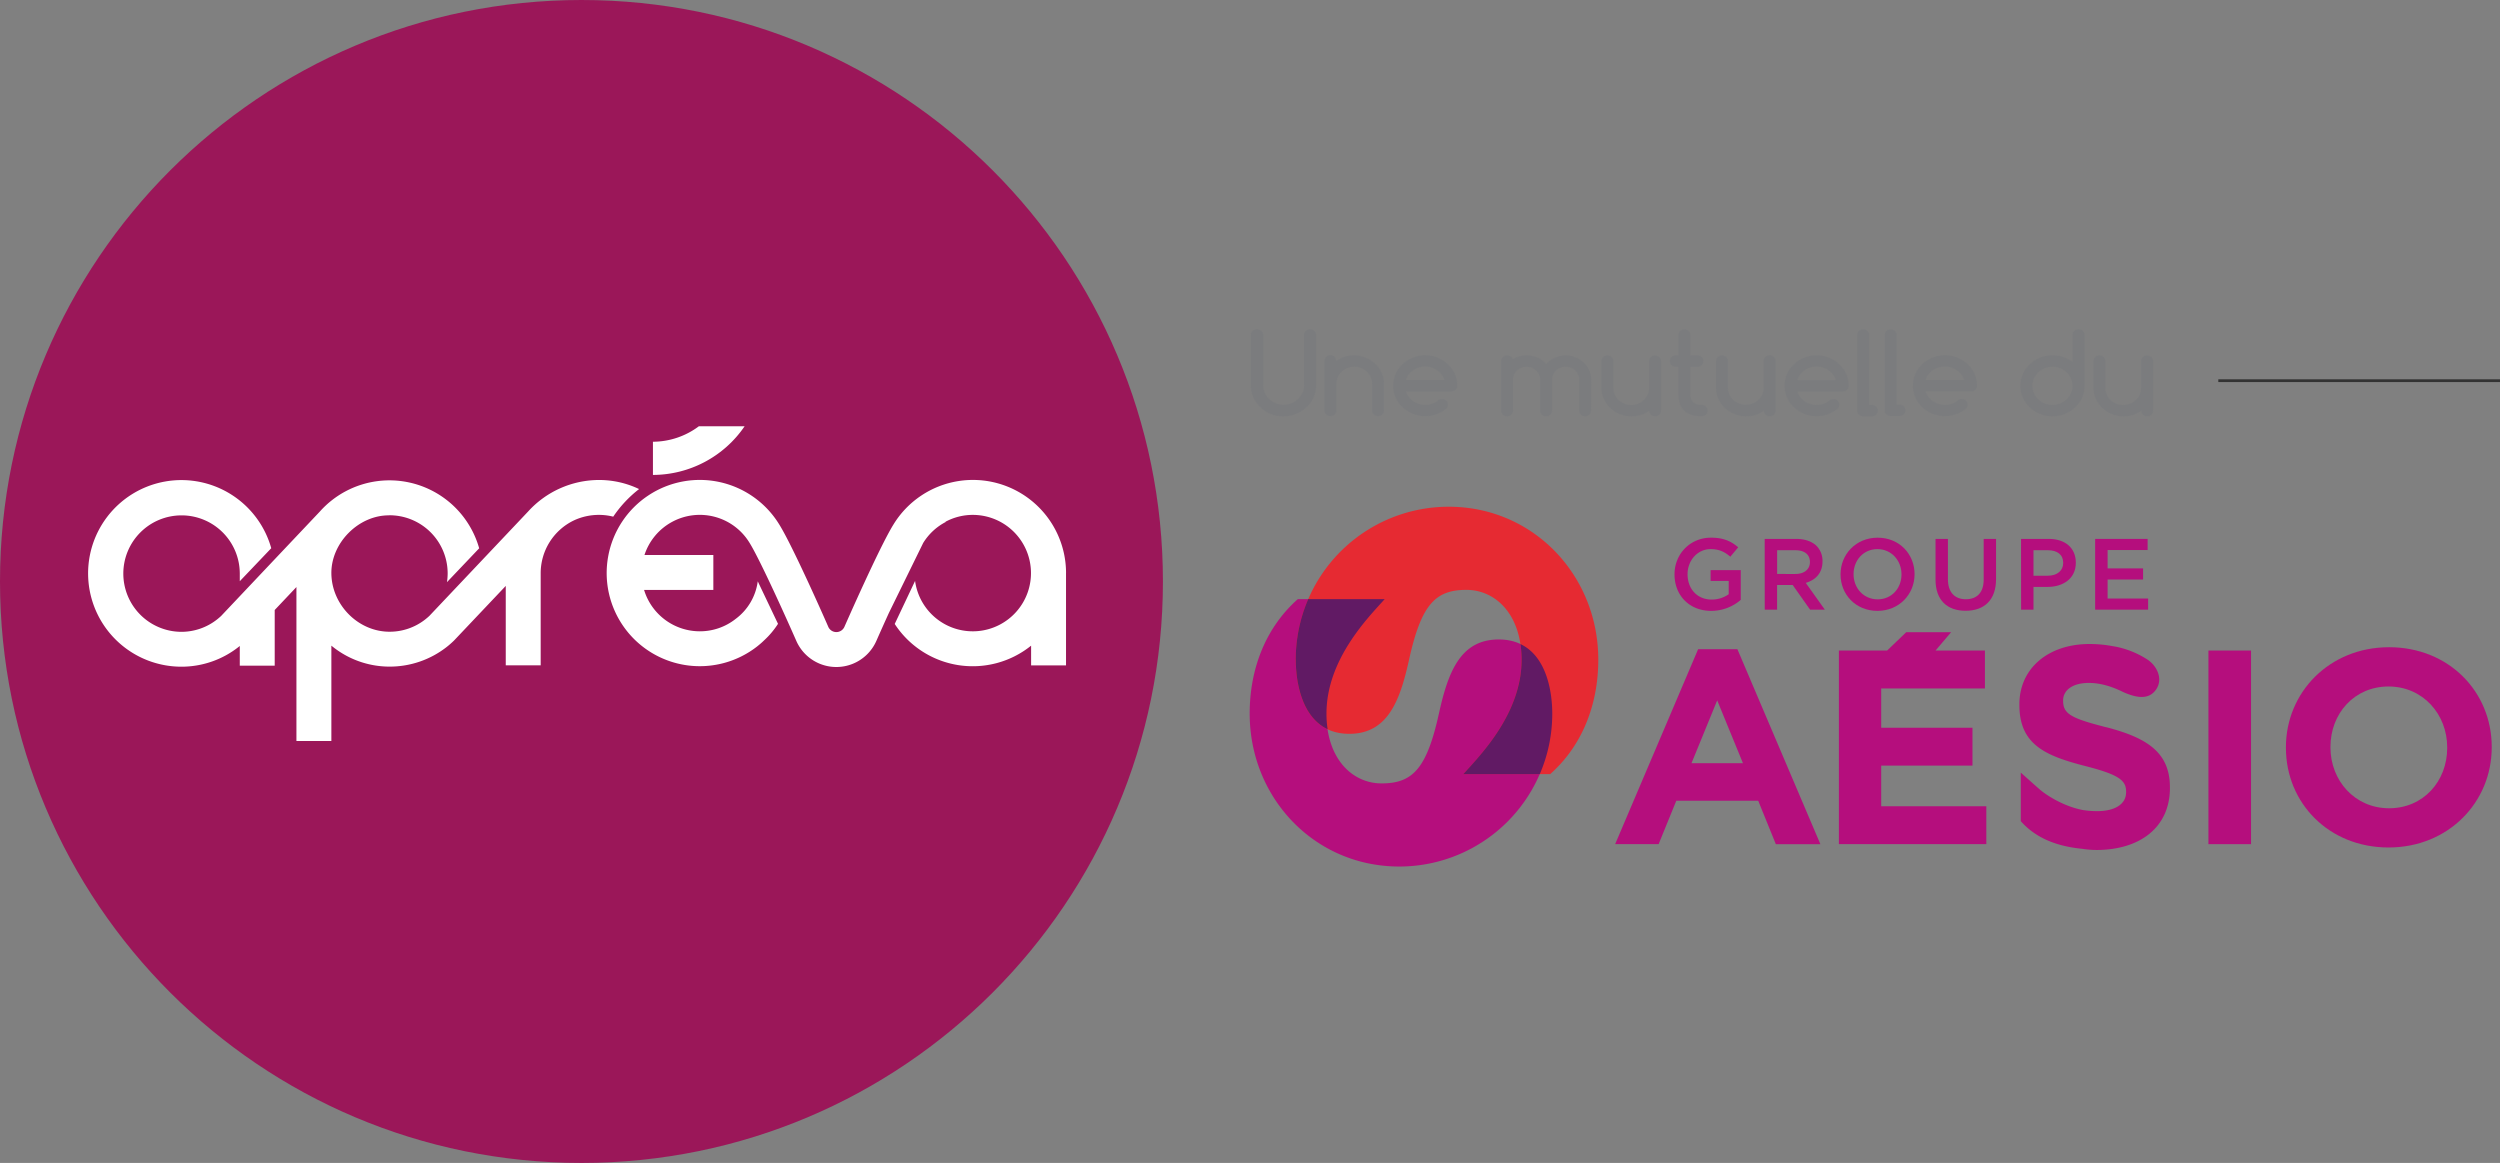 <svg id="Calque_1" data-name="Calque 1" xmlns="http://www.w3.org/2000/svg" xmlns:xlink="http://www.w3.org/1999/xlink" viewBox="0 0 1817.39 845.4"><rect x="0" y="0" width="1817.39" height="845.4" fill="#808080" stroke="none"/><defs><style>.cls-1,.cls-8{fill:none;}.cls-2{clip-path:url(#clip-path);}.cls-3{fill:#b50e7d;}.cls-4{fill:#e62a32;}.cls-5{fill:#611a64;}.cls-6{clip-path:url(#clip-path-3);}.cls-7{fill:#7b7c7e;}.cls-8{stroke:#333;stroke-miterlimit:10;stroke-width:2px;}.cls-9{fill:#9b1759;}.cls-10{fill:#fff;}</style><clipPath id="clip-path" transform="translate(-89.86 -381.07)"><rect class="cls-1" x="992.34" y="744.8" width="914.91" height="270.86"/></clipPath><clipPath id="clip-path-3" transform="translate(-89.86 -381.07)"><rect class="cls-1" x="760.66" y="620.47" width="1146.6" height="63.23"/></clipPath></defs><title>Logo digital</title><g class="cls-2"><path class="cls-3" d="M1324.33,853h28.54l60.34,141.77h-32.38L1368,963.17h-59.54l-12.86,31.57H1264Zm32.57,82.86-18.71-45.65-18.68,45.65Z" transform="translate(-89.86 -381.07)"/><polygon class="cls-3" points="1336.78 472.91 1371.86 472.91 1385.75 459.58 1418.38 459.58 1407.05 472.91 1442.96 472.91 1442.96 500.47 1367.55 500.47 1367.55 529.02 1433.91 529.02 1433.91 556.57 1367.55 556.57 1367.55 586.14 1443.97 586.14 1443.97 613.67 1336.78 613.67 1336.78 472.91"/><rect class="cls-3" x="1605.44" y="472.91" width="30.97" height="140.76"/><g class="cls-2"><path class="cls-3" d="M1751.61,924.77v-.4c0-40,31.57-72.8,75-72.8s74.62,32.38,74.62,72.4v.4c0,40-31.59,72.79-75,72.79s-74.6-32.36-74.6-72.39m117.24,0v-.4c0-24.12-17.7-44.25-42.64-44.25S1784,899.83,1784,924v.4c0,24.13,17.71,44.24,42.64,44.24s42.23-19.71,42.23-43.84" transform="translate(-89.86 -381.07)"/><path class="cls-3" d="M1621.05,909.77c-25.16-6.44-31.39-9.57-31.39-19.13v-.42c0-7.07,6.45-12.69,18.7-12.69,8.17,0,16.5,2.43,25,6.66v0c9.09,4,18.39,6.11,23.89-1.9,5.18-7.49.84-16.82-6-21.55a65.94,65.94,0,0,0-24.61-9.8l-.21,0a91.61,91.61,0,0,0-17.57-1.71c-29.73,0-51,17.47-51,43.89v.42c0,28.91,19,37,48.25,44.5,24.33,6.24,29.33,10.41,29.33,18.52V957c0,8.53-7.9,13.73-21,13.73a65.94,65.94,0,0,1-10.17-.76c-14.79-2.7-27.37-11.51-30.39-14-2.3-1.84-9.07-8-15-13.25v35.3c9.48,10.68,23.33,18,44.48,20.08a71.1,71.1,0,0,0,10.47.87c31.41,0,53.47-16.23,53.47-45.13v-.42c0-25.37-16.65-36-46.18-43.68" transform="translate(-89.86 -381.07)"/><path class="cls-3" d="M1307.16,798.69v-.14c0-14.41,11-26.61,26.53-26.61,9,0,14.48,2.5,19.77,7l-5.73,6.83c-4-3.38-7.86-5.51-14.4-5.51-9.48,0-16.68,8.3-16.68,18.15v.15c0,10.58,7,18.36,17.49,18.36a21,21,0,0,0,12.41-3.89v-9.63H1333.4v-7.86h21.91v21.61a32.89,32.89,0,0,1-21.47,8c-16.09,0-26.68-11.47-26.68-26.46" transform="translate(-89.86 -381.07)"/><path class="cls-3" d="M1372.71,772.83h22.93c6.46,0,11.53,1.91,14.83,5.14a15.56,15.56,0,0,1,4.27,11.1v.15c0,8.44-5.08,13.52-12.19,15.57l13.89,19.47h-10.72l-12.66-17.92h-11.32v17.92h-9ZM1395,798.32c6.48,0,10.58-3.37,10.58-8.6v-.15c0-5.49-4-8.51-10.64-8.51h-13.17v17.26Z" transform="translate(-89.86 -381.07)"/><path class="cls-3" d="M1427.85,798.69v-.14c0-14.47,11.16-26.61,27-26.61s26.81,12,26.81,26.46v.15c0,14.47-11.16,26.6-27,26.6s-26.81-12-26.81-26.46m44.31,0v-.14c0-10-7.28-18.3-17.5-18.3s-17.34,8.16-17.34,18.15v.15c0,10,7.29,18.22,17.5,18.22s17.34-8.08,17.34-18.08" transform="translate(-89.86 -381.07)"/><path class="cls-3" d="M1496.91,802.44V772.83h9v29.24c0,9.56,4.93,14.62,13,14.62s13-4.77,13-14.25V772.83h9V802c0,15.35-8.66,23.07-22.11,23.07s-21.9-7.72-21.9-22.63" transform="translate(-89.86 -381.07)"/><path class="cls-3" d="M1559.06,772.83h20.29c12.05,0,19.54,6.83,19.54,17.19v.15c0,11.53-9.25,17.56-20.57,17.56h-10.21v16.54h-9Zm19.55,26.75c6.84,0,11.1-3.82,11.1-9.19v-.14c0-6-4.33-9.19-11.1-9.19h-10.5v18.52Z" transform="translate(-89.86 -381.07)"/><polygon class="cls-3" points="1523.08 391.76 1561.23 391.76 1561.23 399.84 1532.13 399.84 1532.13 413.21 1557.92 413.21 1557.92 421.3 1532.13 421.3 1532.13 435.11 1561.59 435.11 1561.59 443.2 1523.08 443.2 1523.08 391.76"/><path class="cls-3" d="M1107.07,1011a111.19,111.19,0,0,0,111.19-111.2c0-18.51-5.63-53.85-38.89-53.87-28,0-36.9,24-43.48,53.87-8.87,40.19-19.17,50.77-41.69,50.77-21.19,0-40.09-17.84-40.09-50.77,0-39.76,30.94-70.38,42.33-83.2h-63.12c-23,20.39-35,50.09-35,83.2,0,61.43,47.29,111.2,108.71,111.2" transform="translate(-89.86 -381.07)"/><path class="cls-4" d="M1143,749.44a111.21,111.21,0,0,0-111.2,111.21c0,18.51,5.64,53.85,38.89,53.87,28,0,36.9-24,43.49-53.87,8.87-40.2,19.17-50.77,41.68-50.77,21.19,0,40.09,17.84,40.09,50.77,0,39.75-30.93,70.37-42.33,83.19h63.13c23-20.37,35-50.08,35-83.19,0-61.42-47.28-111.21-108.7-111.21" transform="translate(-89.86 -381.07)"/><path class="cls-5" d="M1209.19,943.84h-55.55C1165,931,1196,900.4,1196,860.65a77.16,77.16,0,0,0-.82-11.37c19.36,9.22,23.11,35.46,23.11,50.54a110.79,110.79,0,0,1-9.07,44m-177.37-83.19c0,15.09,3.76,41.32,23.12,50.54a77.26,77.26,0,0,1-.82-11.37c0-39.76,30.93-70.37,42.32-83.2H1040.9a110.81,110.81,0,0,0-9.08,44" transform="translate(-89.86 -381.07)"/></g></g><g class="cls-6"><path class="cls-7" d="M1653.78,682.49a3.86,3.86,0,0,0,1.27-2.91v-36a3.84,3.84,0,0,0-1.27-2.9,4.26,4.26,0,0,0-3.06-1.21,4.33,4.33,0,0,0-3.1,1.21,3.87,3.87,0,0,0-1.27,2.9v19.52a11.38,11.38,0,0,1-1,4.8,12.51,12.51,0,0,1-2.81,3.93,13.11,13.11,0,0,1-4.15,2.68,13.79,13.79,0,0,1-10.11,0,12.89,12.89,0,0,1-4.14-2.65,12.27,12.27,0,0,1-2.78-3.93,11.48,11.48,0,0,1-1-4.83V643.54a3.84,3.84,0,0,0-1.27-2.9,4.22,4.22,0,0,0-3-1.21,4.32,4.32,0,0,0-3.1,1.21,3.86,3.86,0,0,0-1.26,2.9v19.52a18.93,18.93,0,0,0,1.71,8,21.33,21.33,0,0,0,4.69,6.56,22.28,22.28,0,0,0,6.9,4.44,21.55,21.55,0,0,0,8.4,1.65,23.82,23.82,0,0,0,7-1,19.47,19.47,0,0,0,6.06-3.1,4.05,4.05,0,0,0,1.26,2.89,4.25,4.25,0,0,0,3.08,1.19,4.34,4.34,0,0,0,3.09-1.21m-88.53-36.57a21.38,21.38,0,0,0,0,31.29,24.16,24.16,0,0,0,33,0,20.66,20.66,0,0,0,6.82-15.65v-37a3.78,3.78,0,0,0-1.28-2.94,4.68,4.68,0,0,0-6.19,0,3.86,3.86,0,0,0-1.22,2.94v19.72a23.32,23.32,0,0,0-14.6-4.86,23,23,0,0,0-16.48,6.49m29.94,21a14.17,14.17,0,0,1-3.13,4.42,14.88,14.88,0,0,1-4.63,3,15.29,15.29,0,0,1-11.44,0,14.36,14.36,0,0,1-4.61-3,13.87,13.87,0,0,1-3.1-4.4,13.14,13.14,0,0,1,0-10.75,14.07,14.07,0,0,1,3.1-4.42,14.76,14.76,0,0,1,10.35-4.07,14.71,14.71,0,0,1,10.33,4.1,14,14,0,0,1,3.13,4.4,13.15,13.15,0,0,1,0,10.71m-82.37,5.37a13.92,13.92,0,0,1-4.25,2.36,16,16,0,0,1-9.67.08,14.89,14.89,0,0,1-4.06-2,14.35,14.35,0,0,1-3.23-3.09,12.88,12.88,0,0,1-2.08-4h32.93a4.49,4.49,0,0,0,3.11-1.16,3.86,3.86,0,0,0,1.27-3,20.72,20.72,0,0,0-6.83-15.64,24.14,24.14,0,0,0-32.94,0,21.38,21.38,0,0,0,0,31.29,24.18,24.18,0,0,0,31.69,1.11,4,4,0,0,0,1.25-3,3.9,3.9,0,0,0-1.22-2.94,4.32,4.32,0,0,0-3.1-1.16,4.64,4.64,0,0,0-2.87,1m-23.29-14.82a12.37,12.37,0,0,1,2-4,14,14,0,0,1,3.24-3.09,15.28,15.28,0,0,1,4.12-2,15,15,0,0,1,4.62-.7,14.71,14.71,0,0,1,4.58.7,15,15,0,0,1,4.09,2,14.33,14.33,0,0,1,3.23,3.09,13,13,0,0,1,2.11,4Zm-28.41,25a4.24,4.24,0,0,0,3,1.21h6.36a4.36,4.36,0,0,0,3.07-1.21,3.89,3.89,0,0,0,1.26-2.91,4,4,0,0,0-1.26-3,4.35,4.35,0,0,0-3.07-1.2h-2V624.61a4,4,0,0,0-1.22-2.94,4.58,4.58,0,0,0-6.2,0,4,4,0,0,0-1.22,2.94v55a3.9,3.9,0,0,0,1.24,2.91m-20,0a4.24,4.24,0,0,0,3,1.21h6.36a4.32,4.32,0,0,0,3.06-1.21,3.89,3.89,0,0,0,1.26-2.91,4,4,0,0,0-1.26-3,4.31,4.31,0,0,0-3.06-1.2h-2V624.61a4,4,0,0,0-1.23-2.94,4.58,4.58,0,0,0-6.2,0,4,4,0,0,0-1.23,2.94v55a3.91,3.91,0,0,0,1.25,2.91m-21.5-10.21a14,14,0,0,1-4.24,2.36,16,16,0,0,1-9.68.08,15,15,0,0,1-4.06-2,14.35,14.35,0,0,1-3.23-3.09,13.32,13.32,0,0,1-2.08-4h32.94a4.45,4.45,0,0,0,3.1-1.16,3.86,3.86,0,0,0,1.27-3,20.72,20.72,0,0,0-6.83-15.64,24.13,24.13,0,0,0-32.93,0,21.35,21.35,0,0,0,0,31.29,24.18,24.18,0,0,0,31.69,1.11,4,4,0,0,0,1.24-3,3.9,3.9,0,0,0-1.22-2.94,4.31,4.31,0,0,0-3.1-1.16,4.64,4.64,0,0,0-2.87,1m-23.29-14.82a12.57,12.57,0,0,1,2-4,14,14,0,0,1,3.24-3.09,15.43,15.43,0,0,1,4.12-2,15.24,15.24,0,0,1,13.29,2,14.42,14.42,0,0,1,3.25,3.09,12.9,12.9,0,0,1,2.09,4Zm-17.07,25a3.86,3.86,0,0,0,1.27-2.91v-36a3.84,3.84,0,0,0-1.27-2.9,4.25,4.25,0,0,0-3-1.21,4.3,4.3,0,0,0-3.1,1.21,3.81,3.81,0,0,0-1.28,2.9v19.52a11.54,11.54,0,0,1-1,4.8,12.48,12.48,0,0,1-2.8,3.93,13.43,13.43,0,0,1-18.41,0,12.45,12.45,0,0,1-2.79-3.93,11.79,11.79,0,0,1-1-4.83V643.54a3.87,3.87,0,0,0-1.27-2.9,4.23,4.23,0,0,0-3-1.21,4.29,4.29,0,0,0-3.1,1.21,3.87,3.87,0,0,0-1.27,2.9v19.52a19.09,19.09,0,0,0,1.72,8,21.17,21.17,0,0,0,4.69,6.56,22.47,22.47,0,0,0,6.89,4.44,21.69,21.69,0,0,0,8.4,1.65,23.8,23.8,0,0,0,7-1,19.37,19.37,0,0,0,6.06-3.1,4.08,4.08,0,0,0,1.25,2.89,4.26,4.26,0,0,0,3.08,1.19,4.34,4.34,0,0,0,3.1-1.21M1305,640.64a3.86,3.86,0,0,0-1.26,2.9,3.9,3.9,0,0,0,1.26,2.94,4.18,4.18,0,0,0,3,1.22h2v19.87q0,16.13,17,16.13a4.21,4.21,0,0,0,3-1.21,4.06,4.06,0,0,0,0-5.86,4.2,4.2,0,0,0-3-1.2q-8.33,0-8.32-7.86V647.7h5.19a4.15,4.15,0,0,0,3-1.22,3.92,3.92,0,0,0,1.24-2.94,3.88,3.88,0,0,0-1.24-2.9,4.18,4.18,0,0,0-3-1.21h-5.19V624.57a3.85,3.85,0,0,0-1.27-2.9,4.52,4.52,0,0,0-6.16,0,3.85,3.85,0,0,0-1.27,2.9v14.86h-2a4.21,4.21,0,0,0-3,1.21m-8.86,41.85a3.9,3.9,0,0,0,1.28-2.91v-36a3.88,3.88,0,0,0-1.28-2.9,4.51,4.51,0,0,0-6.15,0,3.84,3.84,0,0,0-1.27,2.9v19.52a11.25,11.25,0,0,1-1,4.8,12,12,0,0,1-2.8,3.93,12.93,12.93,0,0,1-4.16,2.68,13.23,13.23,0,0,1-5,1,13.43,13.43,0,0,1-5.08-1,13.11,13.11,0,0,1-4.14-2.65,12.78,12.78,0,0,1-2.79-3.93,11.78,11.78,0,0,1-1-4.83V643.54a3.84,3.84,0,0,0-1.27-2.9,4.25,4.25,0,0,0-3.05-1.21,4.31,4.31,0,0,0-3.11,1.21,3.84,3.84,0,0,0-1.27,2.9v19.52a19,19,0,0,0,1.73,8,21.27,21.27,0,0,0,4.67,6.56,22.57,22.57,0,0,0,6.91,4.44,21.63,21.63,0,0,0,8.41,1.65,23.59,23.59,0,0,0,6.93-1,19.35,19.35,0,0,0,6.08-3.1,4,4,0,0,0,1.25,2.89,4.26,4.26,0,0,0,3.07,1.19,4.34,4.34,0,0,0,3.1-1.21m-49.55-25.43a16.1,16.1,0,0,0-1.48-6.82,18.18,18.18,0,0,0-4-5.61,19.13,19.13,0,0,0-5.91-3.79,19.08,19.08,0,0,0-21.36,4.88,17.3,17.3,0,0,0-6.41-4.72,19.46,19.46,0,0,0-7.81-1.57,18.5,18.5,0,0,0-10.1,2.81,3.9,3.9,0,0,0-1.55-2,4.36,4.36,0,0,0-2.57-.78,4.26,4.26,0,0,0-3.06,1.21,3.86,3.86,0,0,0-1.26,2.9v36a3.92,3.92,0,0,0,1.26,2.94,4.34,4.34,0,0,0,3.1,1.21,4.28,4.28,0,0,0,3-1.21,3.89,3.89,0,0,0,1.27-2.94V657.06a8.62,8.62,0,0,1,.77-3.64,9.3,9.3,0,0,1,2.13-3,9.9,9.9,0,0,1,3.14-2,10.07,10.07,0,0,1,3.82-.72,9.69,9.69,0,0,1,3.83.75,10.18,10.18,0,0,1,3.11,2,10,10,0,0,1,2.13,3,8.62,8.62,0,0,1,.78,3.64v22.49a3.93,3.93,0,0,0,1.27,2.94,4.38,4.38,0,0,0,3.1,1.21,4.32,4.32,0,0,0,3.06-1.21,3.89,3.89,0,0,0,1.27-2.94V657.06a8.76,8.76,0,0,1,.76-3.64,9.52,9.52,0,0,1,2.13-3,10.4,10.4,0,0,1,3.13-2,9.69,9.69,0,0,1,3.83-.75,10.15,10.15,0,0,1,7,2.78,9.66,9.66,0,0,1,2.09,3,8.68,8.68,0,0,1,.76,3.6v22.49a4,4,0,0,0,1.26,2.94,4.49,4.49,0,0,0,6.13,0,3.89,3.89,0,0,0,1.27-2.94ZM1135.2,672.28a14,14,0,0,1-4.24,2.36,16,16,0,0,1-9.68.08,15,15,0,0,1-4.07-2,14.52,14.52,0,0,1-3.22-3.09,12.88,12.88,0,0,1-2.08-4h32.94a4.47,4.47,0,0,0,3.1-1.16,3.86,3.86,0,0,0,1.27-3,20.72,20.72,0,0,0-6.83-15.64,24.13,24.13,0,0,0-32.93,0,21.35,21.35,0,0,0,0,31.29,24.18,24.18,0,0,0,31.69,1.11,4,4,0,0,0,1.24-3,3.9,3.9,0,0,0-1.22-2.94,4.31,4.31,0,0,0-3.1-1.16,4.64,4.64,0,0,0-2.87,1m-23.29-14.82a12.57,12.57,0,0,1,2-4,13.78,13.78,0,0,1,3.24-3.09,15.43,15.43,0,0,1,4.12-2,15,15,0,0,1,4.62-.7,15.15,15.15,0,0,1,8.66,2.7,14.26,14.26,0,0,1,3.26,3.09,13.12,13.12,0,0,1,2.09,4Zm-51.8-16.8a4.46,4.46,0,0,0-6.15,0,3.91,3.91,0,0,0-1.27,2.92v36a3.89,3.89,0,0,0,1.27,2.94,4.51,4.51,0,0,0,6.15,0,3.93,3.93,0,0,0,1.27-2.94V660.07a11.32,11.32,0,0,1,1-4.79,12.84,12.84,0,0,1,2.8-4,13.6,13.6,0,0,1,4.14-2.66,13.27,13.27,0,0,1,5.05-1,13.11,13.11,0,0,1,5,1,13.54,13.54,0,0,1,4.14,2.68,12.64,12.64,0,0,1,2.8,3.93,11.19,11.19,0,0,1,1,4.79v19.48a3.89,3.89,0,0,0,1.27,2.94,4.37,4.37,0,0,0,3.11,1.21,4.29,4.29,0,0,0,3-1.21,3.93,3.93,0,0,0,1.27-2.94V660.07a18.84,18.84,0,0,0-1.75-8.05,20.81,20.81,0,0,0-4.74-6.56,23,23,0,0,0-6.92-4.41,21.59,21.59,0,0,0-8.31-1.62,21.31,21.31,0,0,0-13,4.07,3.87,3.87,0,0,0-1.27-2.84m-53.25-19a4.57,4.57,0,0,0-6.24,0,4,4,0,0,0-1.29,3V661.2a21.15,21.15,0,0,0,6.95,15.89A23.18,23.18,0,0,0,1023,683.7a23.55,23.55,0,0,0,6.25-.82,24.37,24.37,0,0,0,10.47-5.83,22.81,22.81,0,0,0,3.7-4.56,23.38,23.38,0,0,0,2.39-5.35,20.9,20.9,0,0,0,.84-5.94V624.65a3.91,3.91,0,0,0-1.28-3,4.58,4.58,0,0,0-6.25,0,3.94,3.94,0,0,0-1.28,3V661.2a13.15,13.15,0,0,1-1.16,5.49,15.25,15.25,0,0,1-19.47,7.5,15.34,15.34,0,0,1-4.7-3,14.38,14.38,0,0,1-3.16-4.49,13,13,0,0,1-1.16-5.46V624.65a3.92,3.92,0,0,0-1.29-3" transform="translate(-89.86 -381.07)"/><line class="cls-8" x1="1612.61" y1="276.74" x2="1817.39" y2="276.74"/></g><path class="cls-9" d="M935.26,803.77c0,233.45-189.25,422.7-422.7,422.7s-422.7-189.25-422.7-422.7,189.25-422.7,422.7-422.7,422.7,189.24,422.7,422.7" transform="translate(-89.86 -381.07)"/><path class="cls-10" d="M864.83,797.47A67.7,67.7,0,0,0,739.34,762.4c-10.12,16.29-34.63,72.07-35.64,74.37a6.41,6.41,0,0,1-11.67.08c-1-2.38-25.53-58.16-35.65-74.45a67.7,67.7,0,1,0-16.1,88.6c1.73-1.37,3.44-2.83,5-4.37a61.32,61.32,0,0,0,10.16-12.06l-14.72-30.91A40.62,40.62,0,0,1,624.63,831a41.9,41.9,0,0,1-26.07,9,42.37,42.37,0,0,1-40.48-30.07h50.35V784.53H558.36a42.32,42.32,0,0,1,76.45-8.74c7.61,12.26,27.11,55.6,34,71.32a31.78,31.78,0,0,0,58.09-.07c2.09-4.75,5.33-12,9.07-20.25l25-51a42,42,0,0,1,16.32-15.23l-.1-.19a41.91,41.91,0,0,1,19.89-5,42.32,42.32,0,1,1-42,48l-14.8,31.29a67.67,67.67,0,0,0,99.15,15.77v14.36h25.38V797.53Z" transform="translate(-89.86 -381.07)"/><path class="cls-10" d="M535.66,756.66a86.36,86.36,0,0,1,18.79-20.06A67.18,67.18,0,0,0,525.22,730a69.81,69.81,0,0,0-51.41,22.88L402,828.79c-.94.88-1.93,1.73-2.94,2.52a41.83,41.83,0,0,1-26,9c-22.71,0-42.08-19.43-42.31-42.43v0c-.11-10.62,4.51-21.39,12.68-29.55s18.84-12.72,29.31-12.62v-.06h.18a42.28,42.28,0,0,1,42.37,42.1,43.79,43.79,0,0,1-.5,6.52l23.41-24.61a67.77,67.77,0,0,0-115.81-26.73l-33.5,35.41-24.72,26.15-13.58,14.37c-.95.88-1.93,1.73-2.94,2.52a41.87,41.87,0,0,1-26.06,9,42.33,42.33,0,1,1,42.58-42.52v5.73l22.88-24a67.83,67.83,0,1,0-65.46,86.14,67.11,67.11,0,0,0,41.7-14.36l.88-.71V865h25.39V824.52l15.79-16.7V919.76h25.4V850.42A66.33,66.33,0,0,0,373,865.67a67.15,67.15,0,0,0,41.69-14.36,65.31,65.31,0,0,0,5-4.38l.23-.22L457.52,807v57.72h25.39v-67.1a42.54,42.54,0,0,1,24.18-38.25l0,0a43,43,0,0,1,18.16-4,42.06,42.06,0,0,1,10.44,1.31" transform="translate(-89.86 -381.07)"/><path class="cls-10" d="M564.52,702.2v24.13a81,81,0,0,0,66.65-35.39H597.91a56,56,0,0,1-33.39,11.26" transform="translate(-89.86 -381.07)"/></svg>